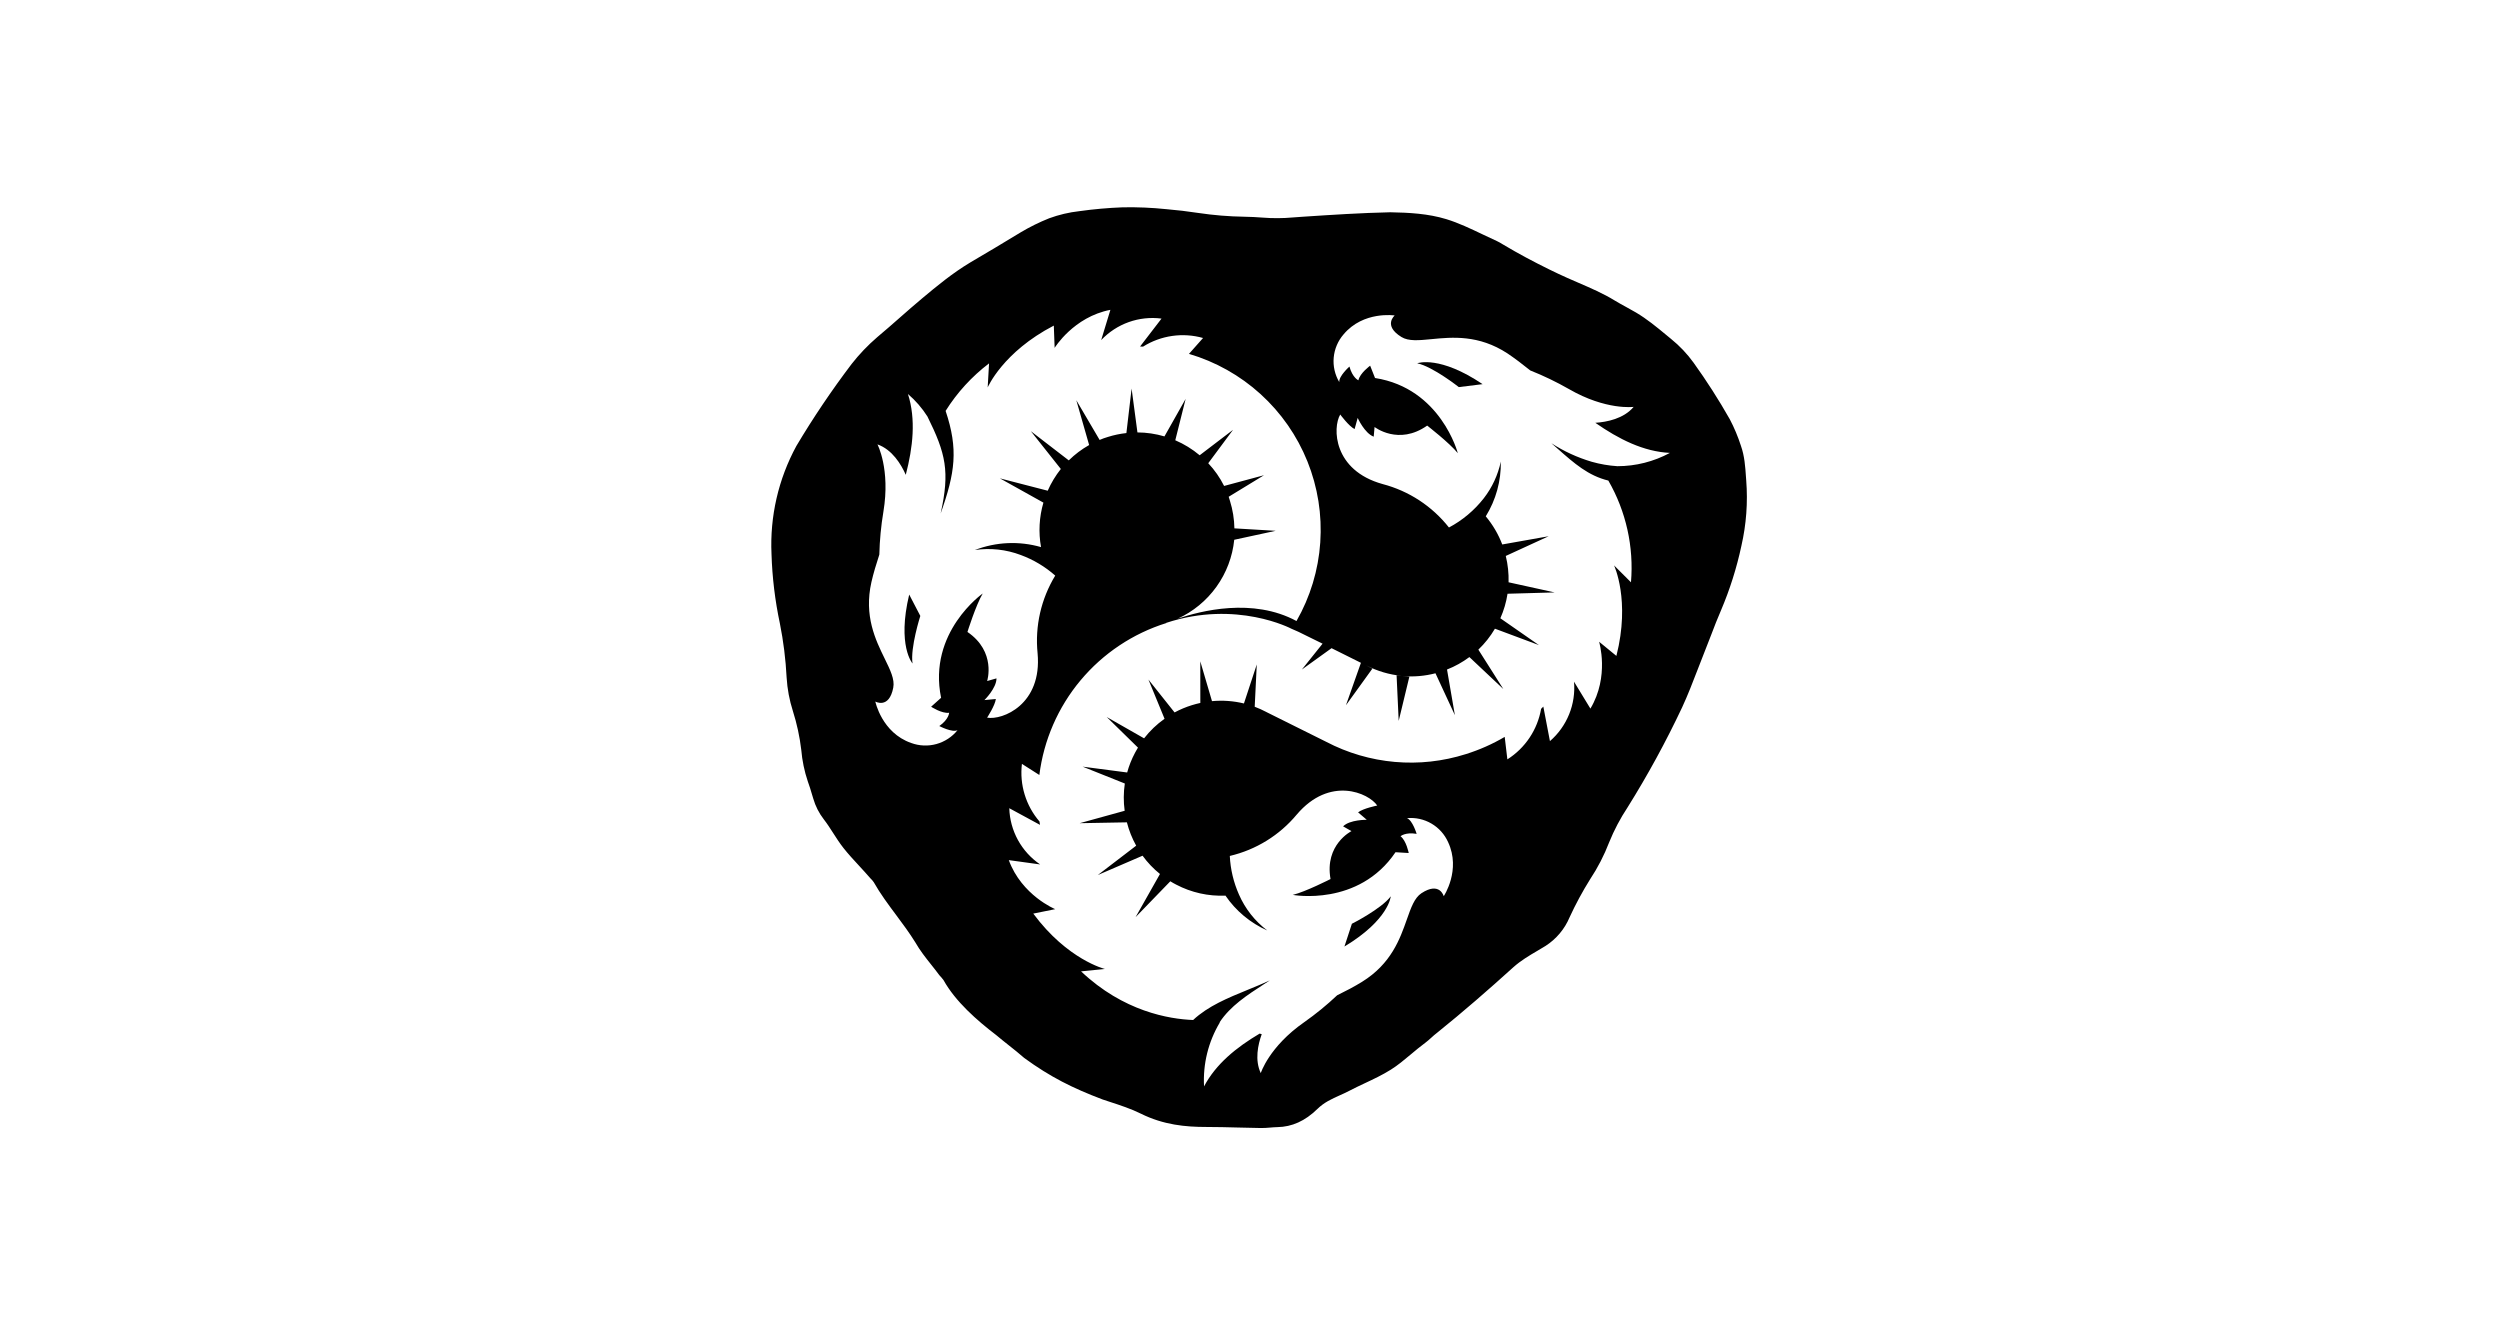 <?xml version="1.0" encoding="utf-8"?>
<svg xmlns="http://www.w3.org/2000/svg" width="151" height="80" viewBox="0 0 151 80" fill="none">
<mask id="mask0_102_8" style="mask-type:alpha" maskUnits="userSpaceOnUse" x="0" y="0" width="151" height="80">
<rect width="151" height="80" fill="#D9D9D9"/>
</mask>
<g mask="url(#mask0_102_8)">
</g>
<g clip-path="url(#clip0_102_8)">
<path d="M54.916 35.912L55.587 37.202C55.587 37.202 54.973 39.121 55.117 40.075C55.117 40.075 54.176 39.003 54.915 35.913L54.916 35.912Z" fill="black"/>
<path d="M88.112 23.381C88.112 23.381 86.542 22.142 85.599 21.942C85.648 21.924 86.974 21.468 89.549 23.203L88.112 23.381Z" fill="black"/>
<path d="M81.654 55.795C81.654 55.795 83.434 54.898 84.002 54.139C84.002 54.139 83.898 55.549 81.204 57.17L81.654 55.795Z" fill="black"/>
<path fill-rule="evenodd" clip-rule="evenodd" d="M63.368 13.185C62.776 13.422 62.203 13.704 61.656 14.03C60.629 14.654 59.617 15.26 58.606 15.852C57.523 16.501 56.583 17.28 55.681 18.035C55.234 18.408 54.799 18.791 54.359 19.177C53.91 19.572 53.457 19.971 52.984 20.366C52.417 20.854 51.899 21.396 51.438 21.985C50.234 23.573 49.12 25.226 48.1 26.938C47.014 28.936 46.495 31.194 46.599 33.466C46.642 34.875 46.812 36.278 47.105 37.657C47.32 38.734 47.456 39.825 47.512 40.922C47.553 41.61 47.68 42.29 47.89 42.946C48.133 43.712 48.303 44.498 48.397 45.296C48.452 45.943 48.584 46.58 48.791 47.195C48.889 47.457 48.972 47.736 49.054 48.014C49.076 48.087 49.098 48.16 49.12 48.232C49.252 48.69 49.47 49.118 49.762 49.494C49.96 49.748 50.138 50.025 50.319 50.309C50.515 50.615 50.716 50.929 50.952 51.227C51.234 51.584 51.558 51.935 51.892 52.296C52.12 52.544 52.353 52.796 52.579 53.058C52.652 53.125 52.717 53.201 52.773 53.283C53.171 53.985 53.65 54.628 54.13 55.271C54.531 55.809 54.932 56.348 55.287 56.922C55.563 57.407 55.903 57.835 56.243 58.264C56.41 58.474 56.577 58.684 56.736 58.901C56.827 58.995 56.911 59.094 56.989 59.2C57.71 60.495 59.007 61.63 60.17 62.519C60.416 62.727 60.668 62.927 60.92 63.127C61.237 63.378 61.556 63.631 61.868 63.905C63.44 65.05 64.776 65.717 66.594 66.407C66.736 66.455 66.877 66.501 67.018 66.547C67.673 66.761 68.314 66.97 68.922 67.272C70.278 67.942 71.6 68.07 72.864 68.069C73.503 68.069 74.131 68.086 74.75 68.102C75.23 68.115 75.704 68.128 76.173 68.133C76.358 68.135 76.541 68.12 76.724 68.105C76.868 68.093 77.011 68.081 77.155 68.078C78.033 68.063 78.826 67.71 79.571 66.981C79.98 66.58 80.446 66.371 80.915 66.161C81.107 66.075 81.3 65.989 81.489 65.889C81.799 65.725 82.116 65.577 82.434 65.427C82.959 65.181 83.49 64.931 84.009 64.606C84.42 64.35 84.815 64.019 85.216 63.683C85.5 63.445 85.788 63.204 86.086 62.985C86.201 62.901 86.315 62.798 86.434 62.691C86.552 62.583 86.675 62.472 86.808 62.373C88.391 61.099 89.897 59.787 91.403 58.424C91.861 58.014 92.365 57.718 92.853 57.432C93.022 57.332 93.189 57.234 93.352 57.133C93.999 56.718 94.504 56.117 94.801 55.409C95.165 54.618 95.578 53.852 96.039 53.113C96.504 52.412 96.891 51.661 97.193 50.876C97.493 50.136 97.867 49.428 98.308 48.761C99.523 46.816 100.622 44.801 101.6 42.726C101.95 41.97 102.241 41.212 102.528 40.467C102.67 40.095 102.811 39.727 102.958 39.364C103.099 39.018 103.23 38.675 103.36 38.334C103.55 37.837 103.737 37.345 103.95 36.861C104.484 35.605 104.896 34.301 105.181 32.966C105.477 31.673 105.575 30.342 105.472 29.019C105.467 28.951 105.462 28.883 105.457 28.815C105.414 28.182 105.371 27.545 105.151 26.923C104.973 26.371 104.748 25.834 104.478 25.32C103.811 24.144 103.081 23.004 102.291 21.905C101.905 21.37 101.448 20.888 100.934 20.473C100.841 20.397 100.749 20.321 100.658 20.245C100.051 19.743 99.478 19.27 98.815 18.877C98.618 18.76 98.414 18.649 98.212 18.538C97.975 18.409 97.74 18.28 97.52 18.146C96.841 17.728 96.082 17.401 95.314 17.069C95.098 16.976 94.882 16.883 94.667 16.787C94.299 16.624 93.937 16.451 93.573 16.273C92.638 15.814 91.699 15.316 90.757 14.752C90.649 14.682 90.537 14.62 90.421 14.565C90.135 14.436 89.847 14.299 89.557 14.16C88.834 13.815 88.1 13.464 87.359 13.237C86.261 12.902 85.114 12.842 83.976 12.821C82.21 12.859 80.462 12.974 78.7 13.09L78.617 13.096C78.441 13.106 78.263 13.119 78.089 13.134C77.482 13.189 76.87 13.192 76.262 13.143C75.903 13.114 75.52 13.097 75.15 13.09C74.221 13.076 73.294 12.999 72.375 12.862C71.732 12.763 71.086 12.688 70.451 12.634C69.576 12.543 68.696 12.505 67.816 12.522C66.939 12.555 66.064 12.632 65.195 12.754C64.571 12.824 63.957 12.969 63.368 13.185ZM59.739 21.948C58.698 22.738 57.809 23.711 57.115 24.818C57.892 27.138 57.69 28.554 56.815 31.014C57.38 28.476 57.127 27.396 56.017 25.156C55.694 24.647 55.297 24.189 54.84 23.797C55.329 25.329 55.143 27.005 54.709 28.679C54.426 28.038 53.882 27.149 52.998 26.841C52.998 26.841 53.785 28.331 53.358 30.904C53.214 31.761 53.132 32.627 53.112 33.496C52.922 34.074 52.754 34.63 52.634 35.157C52.172 37.199 52.884 38.654 53.434 39.778C53.773 40.469 54.05 41.035 53.953 41.534C53.7 42.844 52.869 42.373 52.869 42.373C52.869 42.373 53.258 44.258 55.034 44.876C55.523 45.056 56.057 45.079 56.559 44.94C57.061 44.801 57.508 44.509 57.835 44.103C57.505 44.262 56.734 43.853 56.734 43.853C57.313 43.444 57.328 43.051 57.328 43.051C56.883 43.113 56.24 42.686 56.24 42.686L56.842 42.147C56.026 38.184 59.358 35.846 59.358 35.846C58.943 36.541 58.434 38.17 58.434 38.17C60.191 39.369 59.623 41.134 59.623 41.134L60.188 40.974C60.19 41.565 59.459 42.285 59.459 42.285L60.149 42.22C60.107 42.603 59.621 43.346 59.621 43.346C60.537 43.512 62.956 42.562 62.67 39.455C62.506 37.818 62.881 36.171 63.736 34.766C63.126 34.226 62.42 33.805 61.656 33.523C60.772 33.188 59.816 33.084 58.881 33.222C60.158 32.728 61.562 32.666 62.878 33.045C62.717 32.151 62.767 31.231 63.022 30.358L60.393 28.892L63.282 29.639C63.489 29.169 63.755 28.728 64.074 28.326L62.262 26.042L64.554 27.807C64.921 27.445 65.335 27.133 65.784 26.88L65.009 24.174L66.417 26.572C66.579 26.501 66.746 26.44 66.917 26.391C67.281 26.276 67.655 26.198 68.034 26.157L68.349 23.47L68.701 26.118C69.253 26.121 69.803 26.202 70.333 26.359L71.613 24.092L70.987 26.592C71.519 26.821 72.016 27.126 72.46 27.498L74.476 25.961L72.978 27.979C73.362 28.387 73.685 28.849 73.936 29.351L76.346 28.703L74.212 30.005L74.29 30.254C74.458 30.792 74.548 31.351 74.558 31.913L77.051 32.061L74.548 32.602C74.444 33.625 74.073 34.604 73.473 35.441C72.874 36.277 72.066 36.942 71.13 37.37C72.5 36.898 75.671 36.083 78.308 37.51C79.139 36.058 79.63 34.436 79.744 32.766C79.859 31.097 79.594 29.423 78.969 27.87C78.344 26.318 77.376 24.927 76.137 23.802C74.898 22.677 73.42 21.847 71.814 21.374L72.665 20.415C72.058 20.243 71.421 20.201 70.797 20.291C70.172 20.381 69.573 20.601 69.039 20.937L68.861 20.929L70.156 19.243C69.489 19.156 68.811 19.228 68.177 19.454C67.544 19.68 66.973 20.053 66.511 20.542L67.068 18.714C64.839 19.144 63.7 21.012 63.7 21.012L63.65 19.666C60.567 21.265 59.656 23.401 59.656 23.401L59.739 21.948ZM70.454 37.63C68.428 38.262 66.627 39.464 65.266 41.091C63.905 42.718 63.041 44.703 62.777 46.809L61.724 46.138C61.65 46.761 61.706 47.391 61.889 47.99C62.072 48.59 62.377 49.145 62.786 49.619L62.815 49.821L60.961 48.816C60.98 49.489 61.16 50.148 61.484 50.739C61.808 51.329 62.268 51.834 62.825 52.212L60.931 51.951C61.714 54.085 63.735 54.913 63.735 54.913L62.41 55.181C64.475 57.971 66.736 58.526 66.736 58.526L65.297 58.67C67.855 61.095 70.62 61.553 72.065 61.608C72.969 60.763 74.161 60.276 75.373 59.78C75.816 59.599 76.263 59.416 76.698 59.215C76.576 59.295 76.452 59.376 76.328 59.456C75.339 60.097 74.31 60.765 73.666 61.745L73.678 61.756C72.982 62.92 72.65 64.265 72.725 65.619C73.437 64.268 74.674 63.263 76.083 62.429L76.208 62.464C75.976 63.109 75.781 64.029 76.15 64.817C76.15 64.817 76.649 63.224 78.769 61.744C79.472 61.25 80.139 60.706 80.764 60.115C81.306 59.85 81.811 59.585 82.27 59.3C84.03 58.212 84.562 56.702 84.973 55.536C85.227 54.815 85.434 54.227 85.856 53.95C86.961 53.225 87.202 54.131 87.202 54.131C87.202 54.131 88.257 52.555 87.465 50.864C87.254 50.393 86.901 50 86.455 49.741C86.009 49.481 85.493 49.368 84.979 49.417C85.319 49.54 85.565 50.365 85.565 50.365C84.874 50.249 84.593 50.51 84.593 50.51C84.942 50.775 85.087 51.523 85.087 51.523L84.289 51.474C82.053 54.785 78.083 54.052 78.083 54.052C78.861 53.861 80.364 53.094 80.364 53.094C79.993 51.017 81.628 50.2 81.628 50.2L81.123 49.911C81.537 49.499 82.553 49.516 82.553 49.516L82.029 49.067C82.321 48.829 83.185 48.654 83.185 48.654C82.669 47.895 80.32 46.847 78.322 49.201C77.282 50.45 75.863 51.327 74.28 51.699C74.319 52.504 74.507 53.295 74.834 54.031C75.208 54.888 75.796 55.635 76.542 56.2C75.522 55.747 74.647 55.019 74.018 54.096C72.984 54.141 71.956 53.911 71.04 53.43C70.917 53.368 70.801 53.301 70.687 53.23L68.588 55.397L70.062 52.789C69.664 52.469 69.311 52.098 69.011 51.685L66.308 52.852L68.625 51.079C68.378 50.635 68.189 50.161 68.064 49.669L65.212 49.721L67.93 48.971C67.855 48.425 67.858 47.87 67.939 47.324L65.392 46.306L68.081 46.658C68.194 46.246 68.352 45.849 68.553 45.472C68.573 45.438 68.592 45.402 68.612 45.366C68.651 45.296 68.691 45.224 68.733 45.156L66.846 43.308L69.103 44.595C69.454 44.142 69.871 43.744 70.339 43.414L69.365 41.046L70.944 43.031C71.276 42.853 71.624 42.706 71.984 42.594C72.157 42.539 72.328 42.497 72.5 42.458L72.498 39.946L73.204 42.349C73.851 42.289 74.503 42.336 75.134 42.489L75.909 40.133L75.784 42.688C76.021 42.778 76.253 42.882 76.478 43L76.525 43.025L80.102 44.805C81.389 45.479 82.797 45.892 84.245 46.02C85.692 46.148 87.15 45.988 88.536 45.549C89.356 45.293 90.144 44.944 90.884 44.508L91.045 45.866C91.579 45.528 92.036 45.081 92.387 44.555C92.738 44.029 92.975 43.435 93.084 42.812L93.217 42.678L93.616 44.764C94.125 44.324 94.522 43.768 94.775 43.144C95.028 42.52 95.129 41.844 95.07 41.173L96.061 42.8C97.225 40.851 96.586 38.761 96.586 38.761L97.63 39.617C98.485 36.252 97.488 34.149 97.488 34.149L98.511 35.171C98.692 33.032 98.215 30.888 97.144 29.027C95.931 28.734 95.081 27.984 94.094 27.113C93.966 27.001 93.837 26.887 93.704 26.771C94.459 27.26 95.28 27.637 96.143 27.892C96.647 28.035 97.165 28.124 97.688 28.158C98.797 28.158 99.888 27.882 100.863 27.355C99.264 27.279 97.769 26.521 96.357 25.537C97.052 25.492 98.072 25.292 98.673 24.575C98.673 24.575 97.01 24.799 94.761 23.498C94.011 23.069 93.231 22.694 92.428 22.375C91.956 21.995 91.495 21.645 91.052 21.347C89.308 20.206 87.704 20.363 86.465 20.484C85.703 20.559 85.079 20.62 84.649 20.356C83.518 19.662 84.24 19.054 84.24 19.054C84.24 19.054 82.35 18.765 81.151 20.197C80.811 20.589 80.603 21.079 80.556 21.596C80.509 22.113 80.627 22.632 80.892 23.079C80.857 22.716 81.506 22.14 81.506 22.14C81.693 22.82 82.047 22.971 82.047 22.971C82.138 22.537 82.757 22.087 82.757 22.087L83.052 22.832C87.029 23.452 88.052 27.371 88.052 27.371C87.543 26.745 86.201 25.706 86.201 25.706C84.471 26.927 83.024 25.79 83.024 25.79L82.972 26.375C82.418 26.168 82.004 25.242 82.004 25.242L81.818 25.916C81.477 25.752 80.95 25.036 80.95 25.036C80.478 25.834 80.521 28.41 83.513 29.238C85.097 29.654 86.503 30.575 87.517 31.861C88.335 31.426 89.051 30.825 89.621 30.095C90.127 29.443 90.478 28.685 90.649 27.878C90.671 29.045 90.355 30.195 89.74 31.187C90.164 31.694 90.501 32.268 90.736 32.886L93.541 32.388L90.949 33.579C91.076 34.099 91.133 34.634 91.118 35.17L93.901 35.782L91.055 35.862C90.977 36.373 90.831 36.871 90.621 37.344L92.95 38.964L90.294 37.973C90.02 38.439 89.683 38.865 89.292 39.238L90.801 41.617L88.751 39.687C88.336 39.997 87.882 40.25 87.4 40.439L87.875 43.196L86.702 40.666C86.057 40.834 85.389 40.891 84.725 40.835L85.125 40.873L84.481 43.542L84.354 40.794L84.657 40.822C83.91 40.749 83.184 40.534 82.519 40.189L82.892 40.384L81.295 42.597L82.2 40.034L80.426 39.15L78.633 40.44L79.883 38.878L78.854 38.372C78.569 38.221 78.292 38.098 78.007 37.978C78.007 37.978 74.692 36.216 70.427 37.625L70.454 37.63Z" fill="black"/>
</g>
<defs>
<clipPath id="clip0_102_8">
<rect width="60" height="56.727" fill="white" transform="translate(46 12)"/>
</clipPath>
</defs>
</svg>